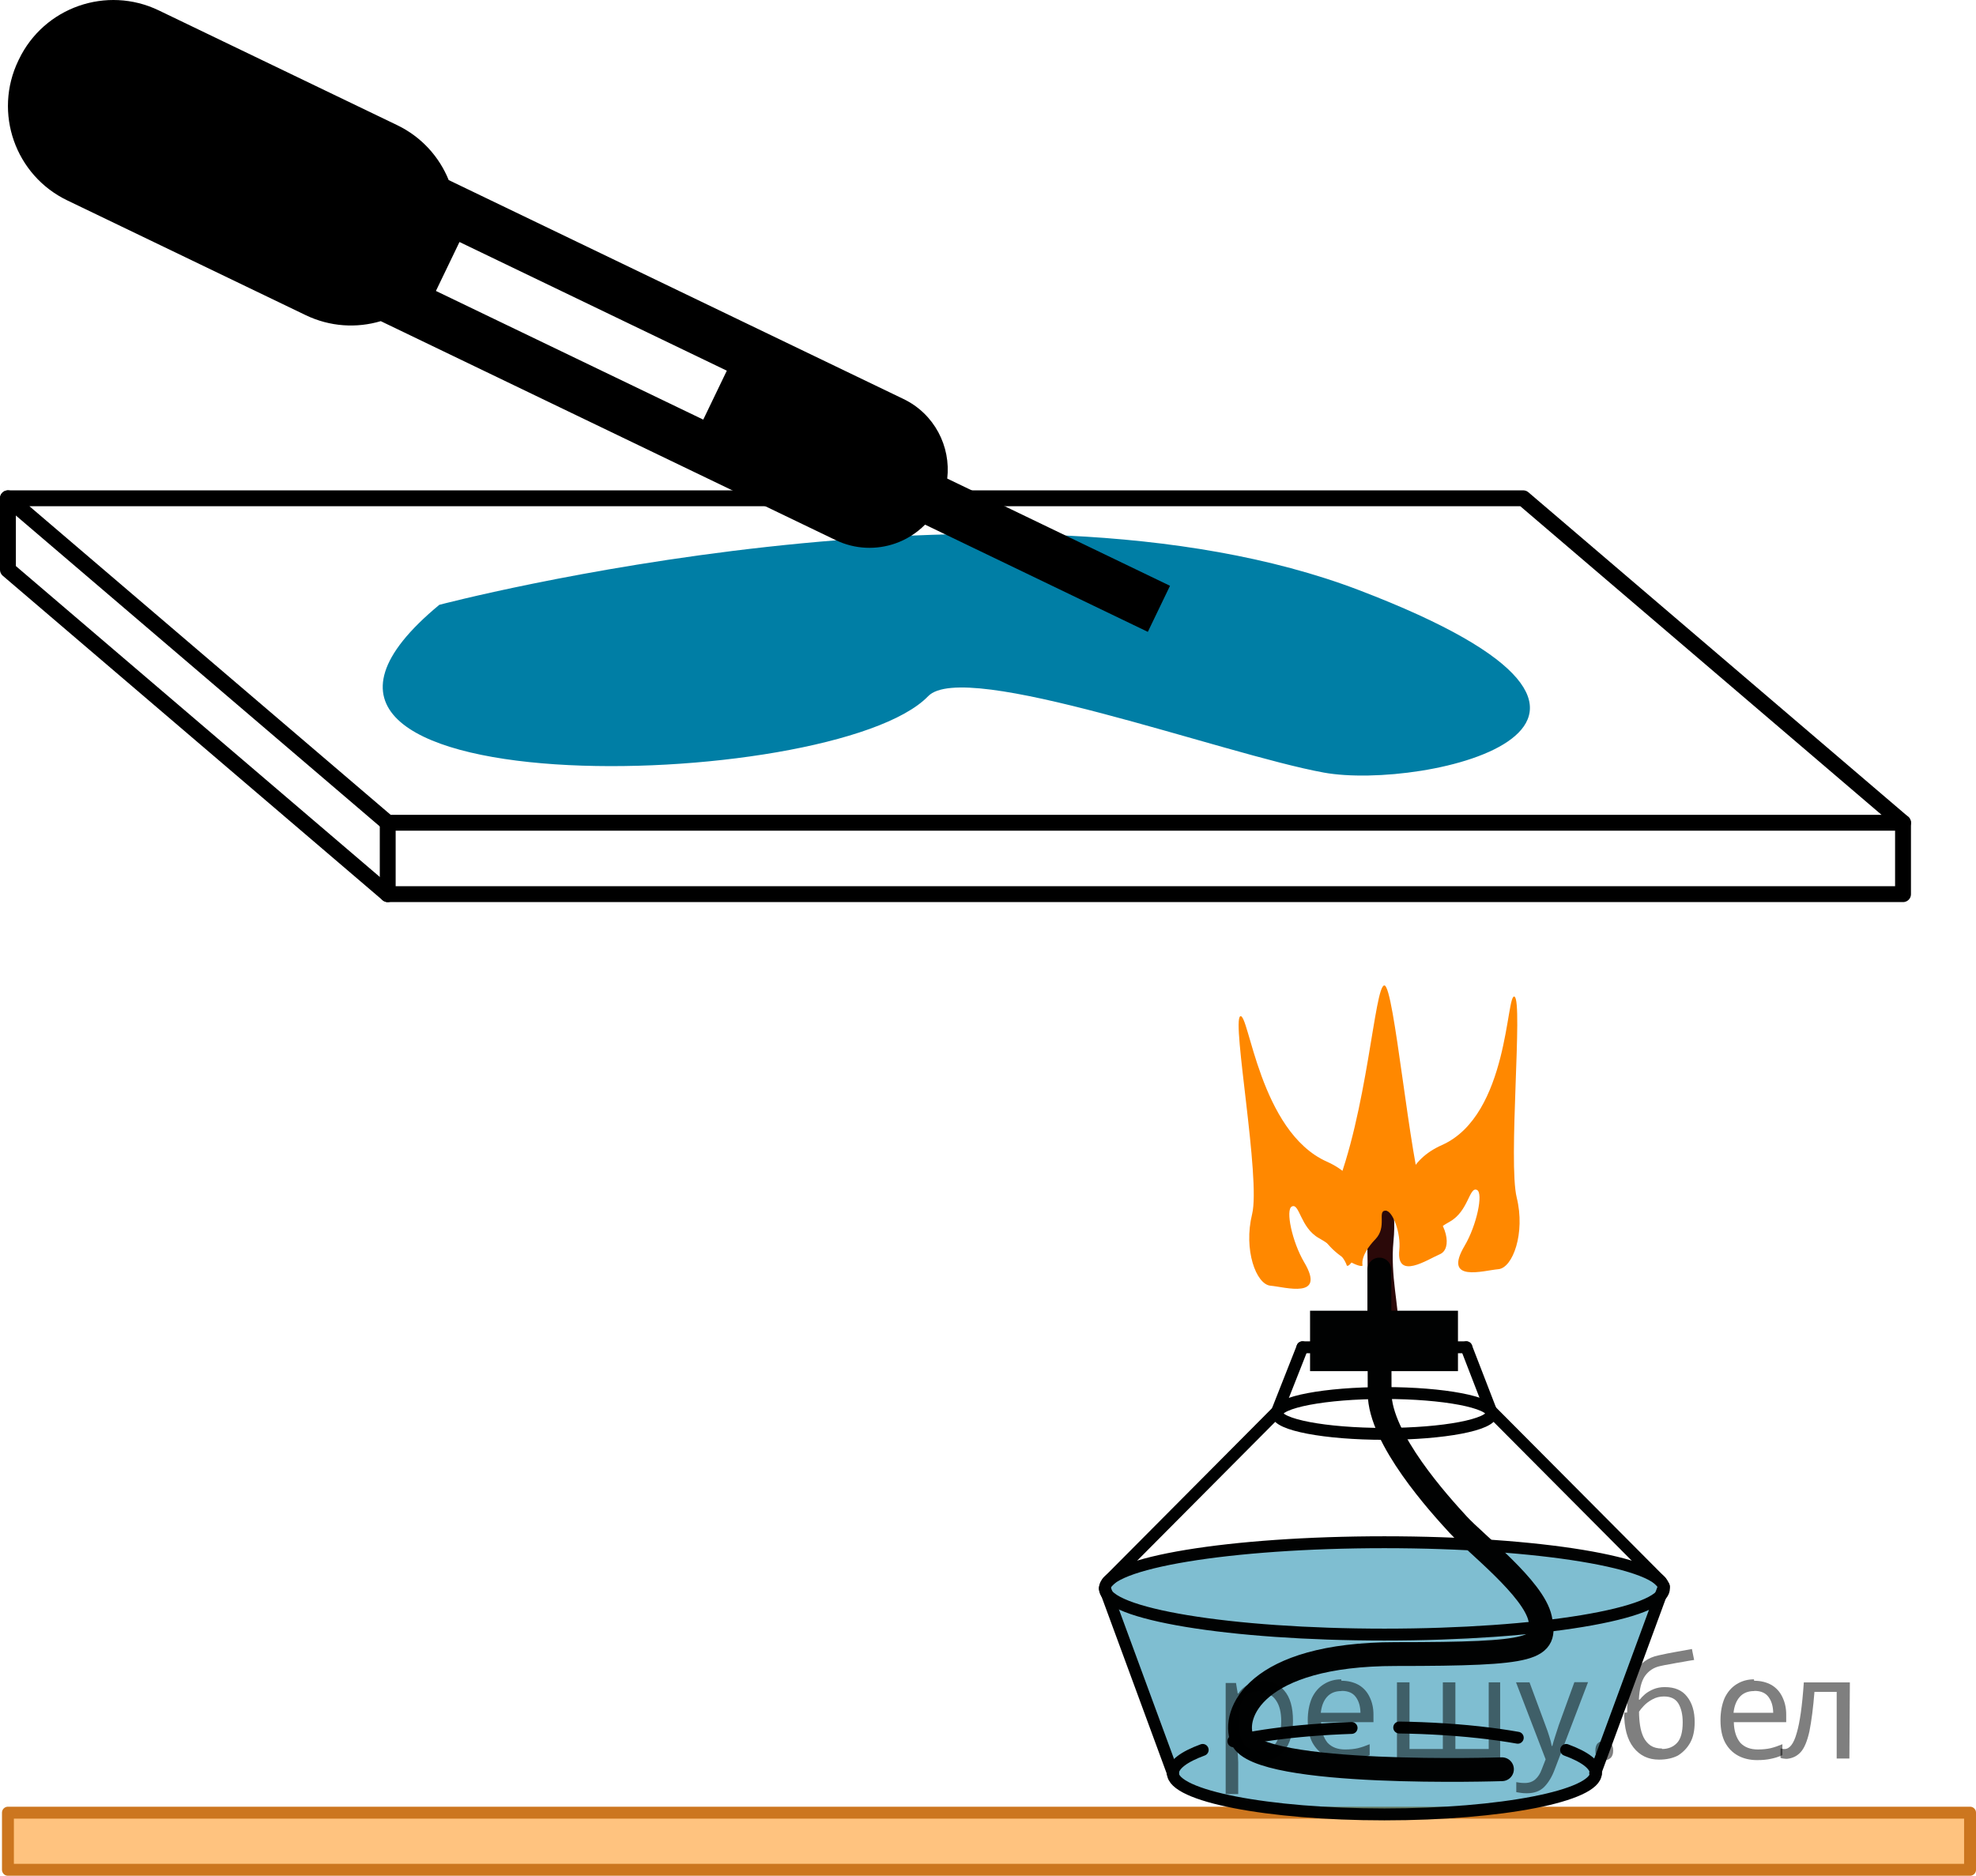 <?xml version="1.0" encoding="utf-8"?>
<!-- Generator: Adobe Illustrator 27.0.1, SVG Export Plug-In . SVG Version: 6.00 Build 0)  -->
<svg version="1.1" id="Слой_1" xmlns="http://www.w3.org/2000/svg" xmlns:xlink="http://www.w3.org/1999/xlink" x="0px" y="0px"
	 width="124.476px" height="118.187px" viewBox="0 0 124.476 118.187" enable-background="new 0 0 124.476 118.187"
	 xml:space="preserve">
<rect x="0.5" y="114.211" opacity="0.5" fill="#FF8800" enable-background="new    " width="123.601" height="3.601"/>
<rect x="0.5" y="114.211" fill="none" stroke="#CC761F" stroke-width="0.75" stroke-linecap="round" stroke-linejoin="round" stroke-miterlimit="10" width="123.601" height="3.601"/>
<g>
	<path fill="#2B0909" d="M86.144,83.006c-0.134,0.503,1.69,1.817,1.897,0.335c0.119-0.848-0.476-2.972-0.26-5.143
		c0.216-2.174-0.321-3.687-0.844-2.583c-0.524,1.102-0.823,2.613-0.8,3.01
		C86.16,79.023,86.144,83.006,86.144,83.006z"/>
	<g>
		
			<line fill="none" stroke="#010202" stroke-width="0.75" stroke-linecap="round" stroke-linejoin="round" stroke-miterlimit="8" x1="82.046" y1="84.889" x2="92.371" y2="84.889"/>
		<g>
			<path opacity="0.5" fill="#007EA5" enable-background="new    " d="M104.817,99.96l-4.33,11.761h0.045
				c0,1.607-5.967,2.91-13.323,2.91c-7.359,0-13.325-1.303-13.325-2.91l-4.285-11.641
				c0,1.61,7.884,2.913,17.61,2.913c9.723,0,17.608-1.303,17.608-2.913"/>
			<g>
				<path fill="#FF8800" d="M85.836,79.733c-0.141,0.346-4.747-2.018-1.791-4.551
					c2.09-5.027,2.547-13.116,3.163-13.092c0.618,0.025,1.573,10.936,2.53,13.707
					c1.488,1.245,1.75,2.893,0.965,3.229c-0.784,0.334-2.756,1.67-2.555-0.27
					c0.11-1.06-0.413-2.476-0.865-2.476c-0.548,0,0.119,1.012-0.643,1.802
					C85.626,79.141,85.836,79.733,85.836,79.733z"/>
				<ellipse opacity="0.5" fill="#007EA5" enable-background="new    " cx="87.097" cy="100.082" rx="17.609" ry="2.91"/>
				
					<ellipse fill="none" stroke="#010202" stroke-width="0.75" stroke-linecap="round" stroke-linejoin="round" stroke-miterlimit="8" cx="87.209" cy="100.082" rx="17.609" ry="2.91"/>
				
					<ellipse fill="none" stroke="#010202" stroke-width="0.75" stroke-linecap="round" stroke-linejoin="round" stroke-miterlimit="8" cx="87.209" cy="89.058" rx="6.758" ry="1.287"/>
				
					<line fill="none" stroke="#010202" stroke-width="0.75" stroke-linecap="round" stroke-linejoin="round" stroke-miterlimit="8" x1="104.614" y1="99.637" x2="93.851" y2="88.82"/>
				
					<line fill="none" stroke="#010202" stroke-width="0.75" stroke-linecap="round" stroke-linejoin="round" stroke-miterlimit="8" x1="69.783" y1="99.663" x2="80.566" y2="88.82"/>
				
					<line fill="none" stroke="#010202" stroke-width="0.75" stroke-linecap="round" stroke-linejoin="round" stroke-miterlimit="8" x1="82.046" y1="84.889" x2="80.449" y2="88.938"/>
				
					<line fill="none" stroke="#010202" stroke-width="0.75" stroke-linecap="round" stroke-linejoin="round" stroke-miterlimit="8" x1="92.371" y1="84.889" x2="93.937" y2="88.938"/>
				<rect x="82.526" y="82.585" fill="#010202" width="9.317" height="3.807"/>
				
					<path fill="none" stroke="#010202" stroke-width="1.5" stroke-linecap="round" stroke-linejoin="round" stroke-miterlimit="8" d="
					M94.614,111.475c0,0-15.362,0.504-16.368-1.909c-0.632-1.521,0.756-5.346,9.672-5.346s9.514-0.334,9.101-2.239
					c-0.41-1.902-4.048-4.699-5.177-5.93c-1.129-1.231-4.934-5.396-4.934-8.28l-0.017-7.78"/>
				<g>
					<g>
						<path fill="none" stroke="#010202" stroke-width="0.75" stroke-linecap="round" stroke-linejoin="round" d="M73.885,111.748
							c0-0.544,0.685-1.053,1.877-1.49"/>
						
							<path fill="none" stroke="#010202" stroke-width="0.75" stroke-linecap="round" stroke-linejoin="round" stroke-dasharray="7.503,3.001" d="
							M77.696,109.712c2.418-0.54,5.787-0.873,9.511-0.873c4.258,0,8.048,0.437,10.488,1.116"/>
						<path fill="none" stroke="#010202" stroke-width="0.75" stroke-linecap="round" stroke-linejoin="round" d="M98.657,110.26
							c1.19,0.435,1.875,0.946,1.875,1.49"/>
					</g>
				</g>
				
					<path fill="none" stroke="#010202" stroke-width="0.75" stroke-linecap="round" stroke-linejoin="round" stroke-miterlimit="8" d="
					M100.532,111.721c0,1.437-5.967,2.6-13.323,2.6c-7.359,0-13.325-1.165-13.325-2.6"/>
				
					<line fill="none" stroke="#010202" stroke-width="0.75" stroke-linecap="round" stroke-linejoin="round" stroke-miterlimit="8" x1="73.885" y1="111.721" x2="69.6" y2="100.083"/>
				
					<line fill="none" stroke="#010202" stroke-width="0.75" stroke-linecap="round" stroke-linejoin="round" stroke-miterlimit="8" x1="100.487" y1="111.721" x2="104.817" y2="99.96"/>
				<path fill="#FF8800" d="M89.579,78.692c-0.345,0.377-2.985-4.658,1.254-6.545c4.238-1.884,4.038-9.655,4.575-9.348
					s-0.414,10.425,0.137,12.661c0.551,2.236-0.249,4.433-1.163,4.51c-0.914,0.075-3.516,0.883-2.12-1.477
					c0.765-1.292,1.186-3.317,0.781-3.516c-0.49-0.243-0.53,1.331-1.709,1.993
					C89.762,77.85,89.579,78.692,89.579,78.692z"/>
				<path fill="#FF8800" d="M83.083,78.011c-1.179-0.661-1.217-2.237-1.707-1.991
					c-0.406,0.202,0.017,2.222,0.78,3.513c1.398,2.36-1.206,1.555-2.118,1.477
					c-0.913-0.076-1.713-2.272-1.163-4.508c0.551-2.236-1.286-12.159-0.749-12.465
					c0.536-0.307,1.221,7.271,5.459,9.156c4.238,1.887,1.597,6.919,1.254,6.545
					C84.837,79.734,84.655,78.892,83.083,78.011z"/>
			</g>
		</g>
	</g>
</g>
<g>
	<polygon fill="none" stroke="#000000" stroke-linecap="round" stroke-linejoin="round" stroke-miterlimit="10" points="
		119.879,51.839 24.424,51.839 0.5,31.397 95.955,31.397 	"/>
	<polyline fill="none" stroke="#000000" stroke-linecap="round" stroke-linejoin="round" stroke-miterlimit="10" points="
		0.5,31.397 0.5,35.897 24.424,56.339 119.879,56.339 119.879,51.839 	"/>
	
		<line fill="none" stroke="#000000" stroke-linecap="round" stroke-linejoin="round" stroke-miterlimit="10" x1="24.424" y1="56.339" x2="24.424" y2="51.839"/>
</g>
<path fill="#007EA5" d="M27.675,38.108c0,0,35.703-9.421,57.95-0.919s4.073,12.638-2.236,11.489
	s-22.626-7.189-24.922-4.811C52.492,50.057,12.049,51.039,27.675,38.108z"/>
<g>
	<g>
		<path d="M1.155,3.819C-0.426,7.102,0.954,11.046,4.237,12.626l15.017,7.23c1.537,0.74,3.217,0.829,4.732,0.379
			l28.65,13.793c1.227,0.591,2.578,0.629,3.769,0.211c0.697-0.244,1.336-0.648,1.868-1.183l14.033,6.756
			l1.397-2.902l-14.033-6.756c0.236-2.031-0.81-4.077-2.756-5.014L28.265,11.346
			c-0.594-1.465-1.711-2.722-3.248-3.462L10.001,0.655c-3.284-1.581-7.227-0.201-8.807,3.083L1.155,3.819
			L1.155,3.819z M45.785,23.356l-1.484,3.083l-16.841-8.107l1.485-3.084L45.785,23.356L45.785,23.356z"/>
	</g>
</g>
<g fill-opacity=".5"><path d="m79.5 105.9q0.89 0 1.4 0.62 0.55 0.62 0.55 1.9 0 1.2-0.55 1.9-0.54 0.64-1.4 0.64-0.56 0-0.93-0.21-0.36-0.22-0.57-0.5h-0.054q0.018 0.15 0.036 0.39t0.018 0.4v2h-0.79v-7h0.65l0.11 0.66h0.036q0.22-0.32 0.57-0.53t0.94-0.22zm-0.14 0.67q-0.74 0-1 0.41-0.3 0.41-0.32 1.3v0.15q0 0.89 0.29 1.4 0.3 0.48 1.1 0.48 0.44 0 0.72-0.24 0.29-0.24 0.42-0.66 0.14-0.42 0.14-0.96 0-0.83-0.32-1.3-0.32-0.5-0.98-0.5z"/><path d="m84.5 105.9q0.62 0 1.1 0.27 0.45 0.27 0.68 0.76 0.24 0.49 0.24 1.1v0.48h-3.3q0.018 0.82 0.41 1.3 0.4 0.42 1.1 0.42 0.46 0 0.81-0.081 0.36-0.09 0.74-0.25v0.69q-0.37 0.16-0.73 0.23-0.36 0.081-0.86 0.081-0.68 0-1.2-0.28-0.52-0.28-0.82-0.83-0.29-0.56-0.29-1.4 0-0.79 0.26-1.4 0.27-0.57 0.75-0.87 0.49-0.31 1.1-0.31zm-9e-3 0.65q-0.57 0-0.9 0.37-0.32 0.36-0.39 1h2.5q-9e-3 -0.61-0.29-0.99-0.28-0.39-0.88-0.39z"/><path d="m94.5 106.0v4.8h-6.5v-4.8h0.79v4.2h2.1v-4.2h0.79v4.2h2.1v-4.2z"/><path d="m95.5 106.0h0.85l1 2.7q0.14 0.36 0.24 0.69 0.11 0.32 0.16 0.62h0.036q0.054-0.22 0.17-0.58 0.12-0.37 0.24-0.74l0.98-2.7h0.86l-2.1 5.5q-0.25 0.68-0.66 1.1-0.4 0.4-1.1 0.4-0.22 0-0.38-0.027-0.16-0.018-0.28-0.045v-0.63q0.099 0.018 0.23 0.036 0.14 0.018 0.3 0.018 0.41 0 0.67-0.23 0.26-0.23 0.4-0.62l0.25-0.64z"/><path d="m100.5 110.3q0-0.33 0.16-0.47t0.39-0.14q0.23 0 0.4 0.14 0.17 0.14 0.17 0.47 0 0.32-0.17 0.47-0.16 0.14-0.4 0.14-0.22 0-0.39-0.14t-0.16-0.47z"/><path d="m102.5 107.9q0-1.6 0.48-2.5 0.48-0.89 1.5-1.1 0.58-0.13 1.1-0.22t1-0.18l0.14 0.69q-0.32 0.045-0.71 0.12-0.4 0.063-0.78 0.14-0.39 0.063-0.67 0.13-0.58 0.13-0.93 0.61-0.34 0.48-0.39 1.5h0.054q0.13-0.17 0.34-0.35 0.22-0.18 0.53-0.31 0.32-0.13 0.71-0.13 0.94 0 1.4 0.6 0.48 0.6 0.48 1.6 0 0.8-0.28 1.3t-0.77 0.81q-0.5 0.26-1.2 0.26-1 0-1.6-0.76t-0.59-2.2zm2.2 2.3q0.58 0 0.94-0.38t0.36-1.3q0-0.74-0.28-1.2-0.27-0.43-0.9-0.43-0.4 0-0.72 0.18-0.32 0.17-0.54 0.4t-0.31 0.38q0 0.44 0.063 0.86t0.22 0.75q0.16 0.32 0.44 0.52 0.29 0.19 0.72 0.19z"/><path d="m110.5 105.9q0.62 0 1.1 0.27 0.45 0.27 0.68 0.76 0.24 0.49 0.24 1.1v0.48h-3.3q0.018 0.82 0.41 1.3 0.4 0.42 1.1 0.42 0.46 0 0.81-0.081 0.36-0.09 0.74-0.25v0.69q-0.37 0.16-0.73 0.23-0.36 0.081-0.86 0.081-0.68 0-1.2-0.28-0.52-0.28-0.82-0.83-0.29-0.56-0.29-1.4 0-0.79 0.26-1.4 0.27-0.57 0.75-0.87 0.49-0.31 1.1-0.31zm-9e-3 0.65q-0.57 0-0.9 0.37-0.32 0.36-0.39 1h2.5q-9e-3 -0.61-0.29-0.99-0.28-0.39-0.88-0.39z"/><path d="m116.5 110.8h-0.8v-4.2h-1.4q-0.12 1.5-0.32 2.5-0.21 0.93-0.55 1.3t-0.86 0.42q-0.12 0-0.23-0.018-0.11-9e-3 -0.18-0.045v-0.59q0.054 0.018 0.12 0.027t0.13 9e-3q0.49 0 0.77-1 0.3-1 0.45-3.2h2.9z"/></g></svg>

<!--File created and owned by https://sdamgia.ru. Copying is prohibited. All rights reserved.-->

